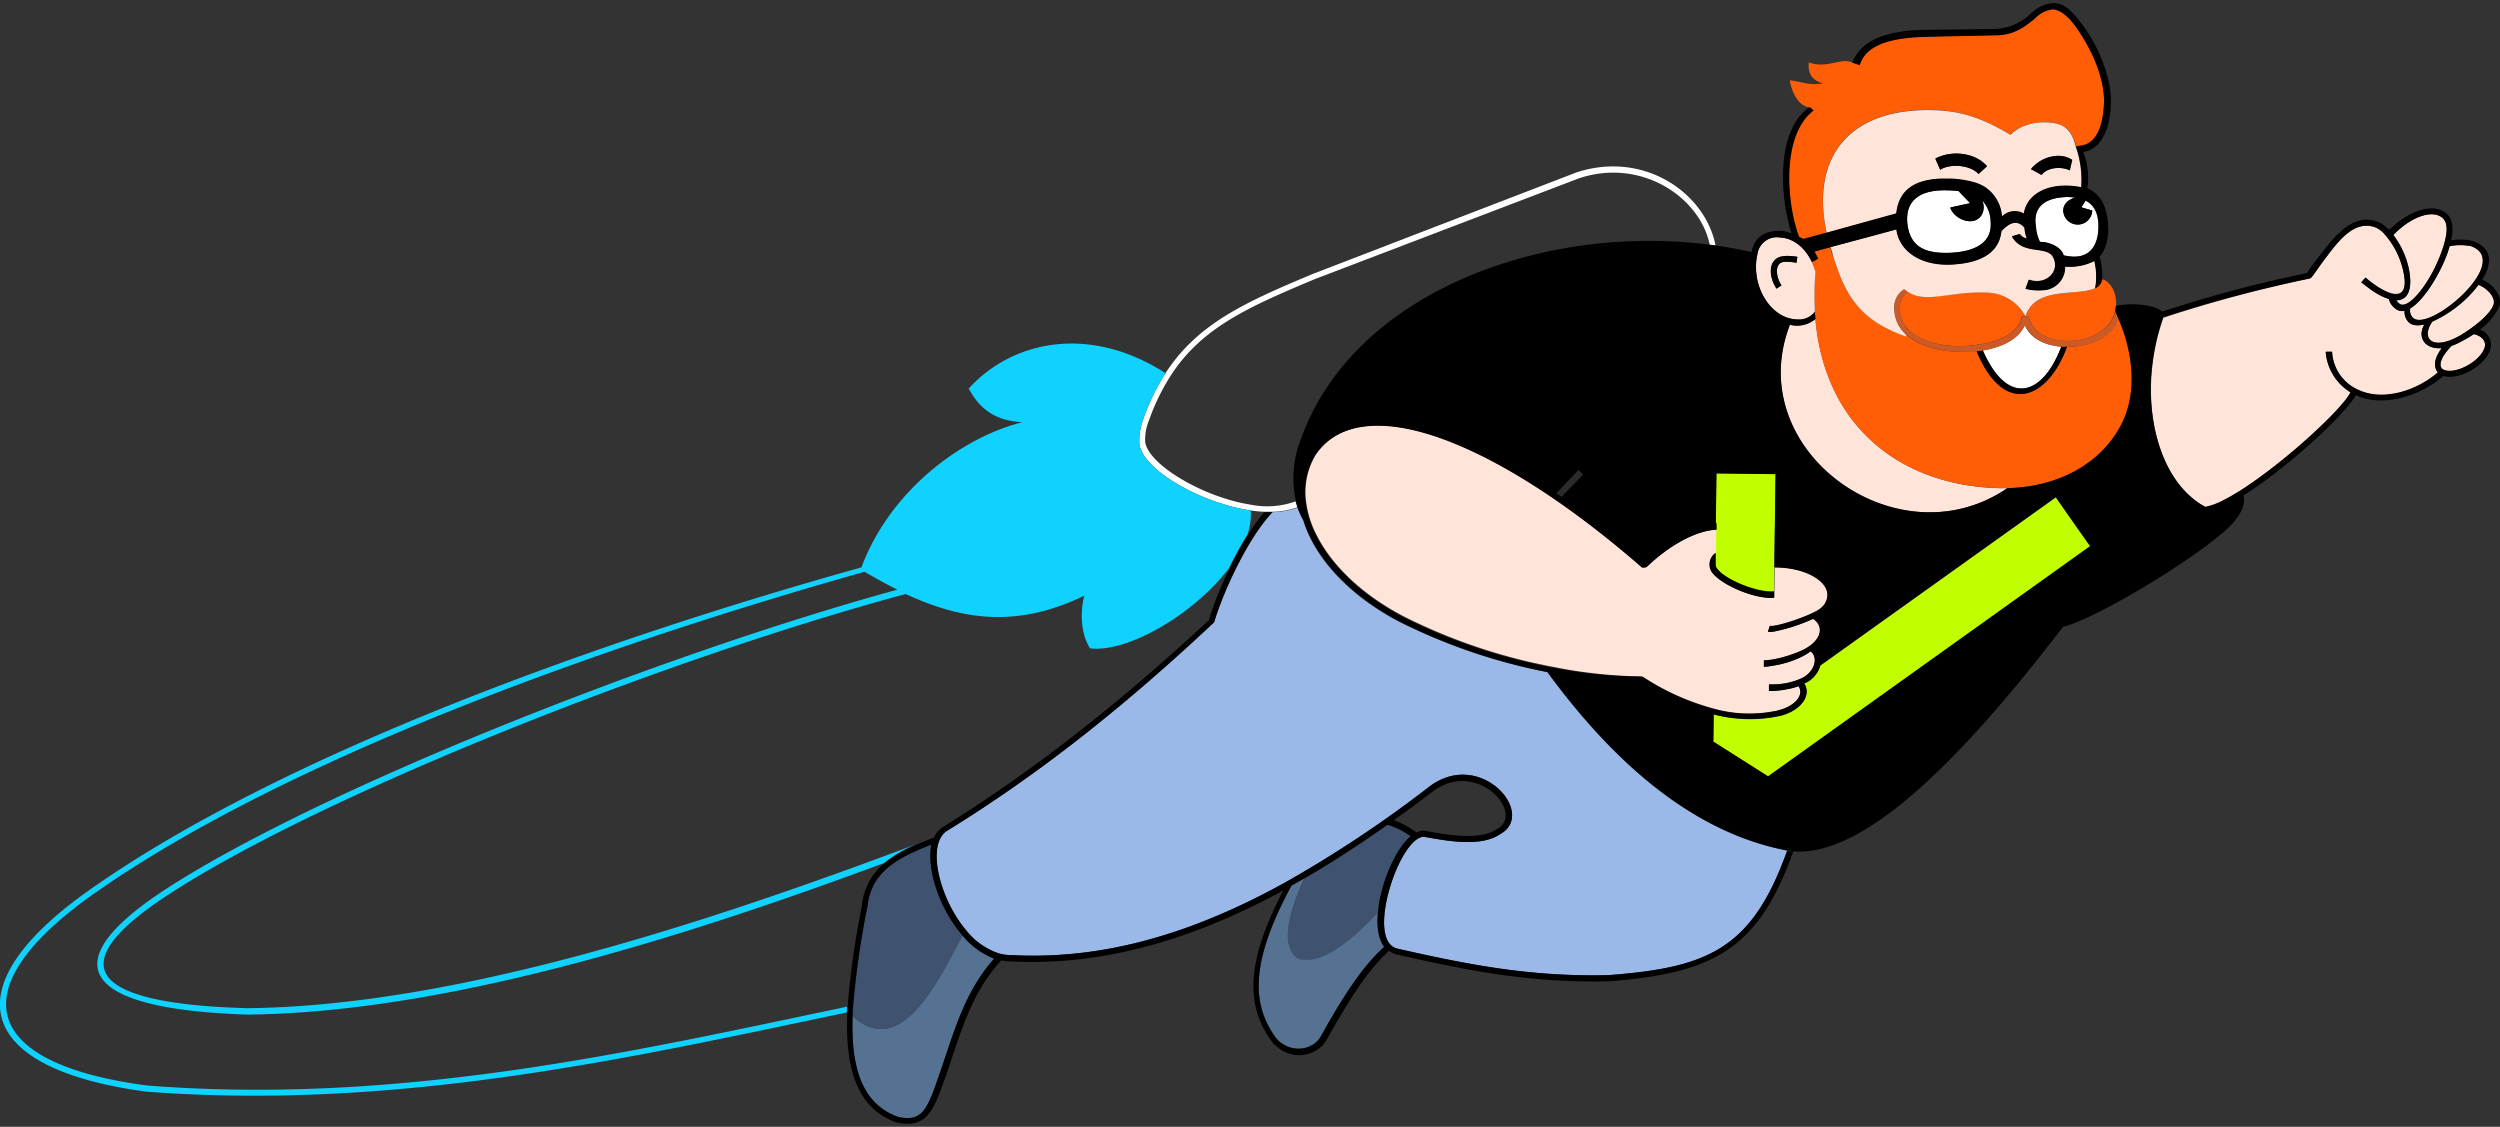 <svg xmlns="http://www.w3.org/2000/svg" width="548" height="247" fill="none"><rect width="100%" height="100%" fill="#333333" stroke="none"/><path d="M537.394 75.81c-2.538 2.626-3.121 4.757-1.573 5.303 2.537.926 7.714-1.827 8.767-4.784.495-1.395-.418-2.664-2.36-3.096a25.536 25.536 0 0 1-2.537 1.51c-.729.43-1.498.787-2.297 1.066zm5.936-13.375a26.494 26.494 0 0 1-10.151 8.07c-2.537 3.68-.063 6.446 5.901 3.16 3.299-1.89 6.826-4.784 7.613-6.877.393-1.409-1.079-3.452-3.363-4.352z" fill="#FFE5D9"></path><path d="M528.344 67.575a2.2 2.2 0 0 0 .597 2.08c3.527 3.338 22.015-12.396 12.688-15.72a12.28 12.28 0 0 0-4.656 0c-.14.507-.318 1.052-.508 1.61-1.446 4.036-4.936 10.152-8.121 12.03z" fill="#FFE5D9"></path><path d="M535.248 76.279c-3.654.304-5.506-2.31-3.806-5.19-1.637.38-2.969.203-3.68-.761a3.211 3.211 0 0 1-.672-2.246 2.273 2.273 0 0 1-2.081-.533 3.54 3.54 0 0 1-1.358-2.043 13.026 13.026 0 0 1-3.071-1.472c-1.027-.634-1.878-1.358-2.981-2.17l.926-1.053a25.706 25.706 0 0 0 2.702 2.03c4.53 2.868 6.7 1.828 5.609-3.273a18.085 18.085 0 0 0-4.061-8.146 5.64 5.64 0 0 0-2.131-1.574c-4.923-1.75-8.464 3.502-11.902 8.096-.8 1.104-1.447 2.119-2.17 2.969l-.317.165a293.582 293.582 0 0 0-32.039 8.577 49.147 49.147 0 0 0-2.665 13.488c-.545 11.001 2.855 20.848 8.882 25.911a15.233 15.233 0 0 0 3.007 2.106 15.199 15.199 0 0 0 3.807-1.37c1.18-.584 2.462-1.269 3.807-2.17 9.554-6.053 22.294-17.764 24.197-21.57a11.424 11.424 0 0 1-5.456-8.883h1.396a9.668 9.668 0 0 0 5.646 8.324c.355.165.711.304 1.091.444 5 1.776 11.712-.127 16.496-4.264-.774-.99-1.218-2.69.824-5.392z" fill="#FFE5D9"></path><path d="M525.238 65.773c.188.272.415.516.672.723 1.916 1.662 6.865-4.492 9.314-11.42 1.662-4.682 1.434-7.118-.787-7.918-2.537-.9-6.496.863-9.833 4.276a18.528 18.528 0 0 1 3.476 7.753c.787 4.29-.342 6.56-2.842 6.586z" fill="#FFE5D9"></path><path d="M450.628 109.028l-17.764 12.689-33.854 24.185a6.06 6.06 0 0 1-3.375 3.882l-.152.089c1.624 2.538-.647 5.875-5.152 7.043a31.33 31.33 0 0 1-14.706-.292l-.076 5.989 12.003 7.613 70.613-50.438-2.83-3.997-4.707-6.763z" fill="#C1FF00"></path><path d="M459.333 63.133c-2.119 1.054-5.875.787-9.199 1.447-2.729.546-5.152 1.726-6.142 4.784h.711c.863 3.806 4.72 5.418 8.882 5.367 4.162-.05 8.286-2.03 9.719-5.545.137-.334.247-.677.33-1.028.099-.379.167-.765.203-1.154.216-2.665-1.142-5.254-2.994-5.8a2.744 2.744 0 0 1-1.51 1.93z" fill="#FF5E07"></path><path d="M451.835 76c-3.515-.28-6.776-1.751-8.007-4.746-1.345 3.147-5.151 4.898-9.174 5.558 5.545 12.6 13.26 9.732 17.181-.812z" fill="#fff"></path><path d="M397.957 69.91a6.2 6.2 0 0 1-5.595 1.268c-10.672 27.497 23.563 52.265 47.646 35.833h-1.701c-21.19-.482-38.256-13.107-40.35-37.102z" fill="#FFE5D9"></path><path d="M447.113 53.02c2.233 0 4.809 1.27 5.19 2.957l.786.14c4.682.837 6.814-2.005 6.865-6.433 0-2.893-.939-4.771-2.83-5.71l-.926 1.472 2.373.697a3.176 3.176 0 0 1-2.903 3.07 3.173 3.173 0 0 1-3.378-2.537c-.267-1.192.419-2.753 2.538-3.362a12.171 12.171 0 0 0-1.904-.127c-4.631.165-7.397 2.08-6.737 6.471.09 1.17.405 2.311.926 3.363z" fill="#fff"></path><path d="M435.962 64.11c-8.35-.494-13.73 2.538-17.853-.228l.101.076a6.19 6.19 0 0 0-.761.761 4.385 4.385 0 0 0-1.028 3.249 6.734 6.734 0 0 0 1.269 3.49c2.639 3.565 8.717 4.758 13.653 4.326.927-.062 1.85-.172 2.766-.33 4.543-.748 8.26-2.474 9.098-6.128h.698a9.75 9.75 0 0 0-7.943-5.215z" fill="#FF5E07"></path><path d="M453.547 74.706c-4.174 0-8.032-1.6-8.882-5.368h-1.408c-.838 3.655-4.555 5.38-9.098 6.129-.916.157-1.839.267-2.766.33-4.936.431-11.014-.762-13.653-4.327a6.734 6.734 0 0 1-1.269-3.49 4.377 4.377 0 0 1 1.028-3.248c.231-.275.486-.53.761-.761l-.101-.076-.724-.559a4.691 4.691 0 0 0-2.195 4.62 7.812 7.812 0 0 0 2.614 5.38c2.995 2.727 8.184 3.92 13.679 3.806.596 0 1.205 0 1.827-.127.451-.04.9-.103 1.345-.19 4.022-.66 7.829-2.411 9.174-5.558 1.269 2.994 4.491 4.466 8.006 4.746h1.536c4.504 0 9.288-1.916 10.81-5.393.102-.245.191-.495.267-.749a35.87 35.87 0 0 0-.787-1.713c-.083.35-.193.694-.33 1.028-1.51 3.515-5.646 5.494-9.834 5.52z" fill="#CC5A27"></path><path d="M453.343 76.038h-.267c-4.212 11.521-13.767 15.468-19.769.964-.621.064-1.269.102-1.827.127-5.494.165-10.684-1.028-13.678-3.806v.418c-8.73-3.108-12.613-7.397-15.417-15.873a59.208 59.208 0 0 1-.837-2.411c-.14-.444-.28-.876-.406-1.269l-3.452.939.838 1.56-1.383.75.786 2.08a63.458 63.458 0 0 0-.114 8.743 1.884 1.884 0 0 0 0 .368c0 .418 0 .85.089 1.269 2.093 23.994 19.16 36.619 40.35 37.089h1.7c10.951-.216 20.201-5.19 24.68-13.349 3.578-6.344 3.02-14.046.977-20.441a32.116 32.116 0 0 0-1.269-3.312 7.372 7.372 0 0 1-.267.749c-1.446 3.489-6.23 5.342-10.734 5.405z" fill="#FF5E07"></path><path d="M402.412 57.918c2.804 8.476 6.686 12.765 15.416 15.874v-.419a7.812 7.812 0 0 1-2.614-5.38 4.697 4.697 0 0 1 2.196-4.619l.723.559c4.124 2.791 9.504-.267 17.853.228a9.75 9.75 0 0 1 7.981 5.202c.99-3.058 3.413-4.238 6.141-4.783 3.325-.66 7.081-.394 9.2-1.447a14.601 14.601 0 0 0-.178-5.989 11.724 11.724 0 0 1-5.735 1.269h-.698a5.008 5.008 0 0 1-1.409 3.634 5.015 5.015 0 0 1-3.591 1.518c-1.228.1-2.464-.012-3.654-.33l.711-1.967c3.806 1.358 7.055-1.929 5.266-5.075-1.498-2.462-6.573-.254-8.971-4.429l1.713-.507a2.377 2.377 0 0 0 1.586.99 7.483 7.483 0 0 1-.533-2.411c-1.701-1.853-3.363-1.054-5.076.799-.507 4.542-4.149 6.979-11.052 7.309-6.623.266-11.305-2.919-11.952-7.715l-5.533 1.497-8.958 2.398c.127.444.267.876.406 1.27.178.9.457 1.7.762 2.524z" fill="#FFE5D9"></path><path d="M266.097 136.436l-.216.203c-20.162 18.83-38.751 33.422-58.165 45.375-4.783 2.703-2.017 14.744 4.035 21.913a15.3 15.3 0 0 0 7.03 5.012 8.864 8.864 0 0 0 2.652.406c20.606 1.155 40.299-4.885 60.208-15.886a263.055 263.055 0 0 0 31.645-21.012c11.204-8.502 23.678 5.913 15.569 10.379-4.225 2.944-11.876 1.459-16.558.622-5.33-.635-13.273 22.839-5.951 24.502 14.883 3.362 28.828 6.23 46.313 5.798 21.762-1.662 31.392-5.709 39.094-27.293-22.839-4.34-40.35-22.434-52.594-39.119a125.933 125.933 0 0 1-32.179-10.9c-11.229-5.786-18.792-14.097-21.33-22.383a16.244 16.244 0 0 1-1.269-2.791c-1.75.649-3.601.988-5.468 1.002-4.962 5.05-10.507 16.457-12.816 24.172z" fill="#9AB8E8"></path><path d="M427.001 55.432c6.154-.165 9.707-2.36 9.352-6.789a6.946 6.946 0 0 0-1.904-4.758 3.428 3.428 0 0 1 0 3.109c-1.599 2.893-6.103 1.154-6.953-1.51l4.365-.952-1.523-1.573-1.028-1.079a24.114 24.114 0 0 0-2.69-.165c-5.798-.114-8.73 2.246-8.565 6.611.008.301.033.602.077.9.596 4.797 3.705 6.307 8.869 6.206z" fill="#fff"></path><path d="M394.266 51.955l.951.482 5.152-1.409c-3.654-17.079 5.393-27.47 23.499-26.925 5.901.152 10.621 1.7 16.788 5.405 2.537-2.537 6.623-3.045 9.757-2.537 2.221.38 3.807 1.776 4.682 5.075l1.269-.216c3.985-.66 4.885-6.344 4.835-10.05-.064-4.884-2.538-10.886-6.129-15.91-2.043-2.805-3.807-3.807-5.075-3.909a6.258 6.258 0 0 0-3.871 1.954c-2.994 2.538-5.202 3.693-8.958 3.743l-15.087.318c-8.679.24-13.272 2.22-14.414 6.23l-1.624-.457c-2.335-1.269-5.647 1.446-9.542-.076-.355 3.337 1.688 4.213 3.083 4.568-2.449.647-4.986-.394-7.258-.647.495 2.944 1.916 5.532 4.264 5.95l.85.724c-7.182 5.469-5.875 20.492-3.172 27.687z" fill="#FF5E07"></path><path d="M450.449 27.021c-3.134-.558-7.194-.063-9.757 2.538-6.167-3.705-10.887-5.253-16.787-5.405-18.107-.546-27.154 9.846-23.5 26.925l15.227-4.212c.495-4.683 3.375-7.398 9.707-7.614h1.065c2.26-.053 4.513.256 6.675.914.66.222 1.294.516 1.89.875a8.4 8.4 0 0 1 3.807 6.51 3.943 3.943 0 0 1 4.809-.635c.761-4.86 6.255-7.067 12.6-5.773a22.145 22.145 0 0 0-1.155-8.882c-.774-3.464-2.398-4.86-4.581-5.24zM433.7 38.137c-1.89-2.069-6.344-2.284-8.412-.926l-1.066-2.45c3.604-1.916 8.793-1.268 11.331 1.675l-1.853 1.7zm20.556-3.096l-.533 2.296c-1.269-.736-4.644-.964-6.179.99l-2.322-1.269c.282-.377.61-.718.977-1.015a7.688 7.688 0 0 1 4.25-1.84 5.507 5.507 0 0 1 3.807.838z" fill="#FFE5D9"></path><path d="M376.046 121.552v2.195c0 2.348 8.628 6.243 12.815 5.85l.077-5.291v-1.371l.253-19.033-12.967-.165-.127 10.951h.127v1.408h-.178l-.064 5.076.064.38z" fill="#C1FF00"></path><path d="M359.866 148.262l.368.14a53.422 53.422 0 0 0 15.417 6.915 28.998 28.998 0 0 0 13.298.558c.342 0 .672-.139 1.002-.228 3.807-.99 5.634-3.527 4.327-5.278-.825.297-1.674.522-2.538.672a19.034 19.034 0 0 1-3.184.368h-.749v-1.421h.799a15.233 15.233 0 0 0 6.345-1.345c.328-.159.642-.346.939-.558 2.081-1.536 2.601-4.124 1.065-5.368a13.9 13.9 0 0 1-2.334 1.371 21.741 21.741 0 0 1-5.951 1.789c-.66.114-1.333.19-1.98.241v-1.409c.69-.014 1.377-.082 2.056-.203a27.317 27.317 0 0 0 5.545-1.662c4.834-1.903 5.938-5.393 3.197-7.245a38.334 38.334 0 0 1-8.653 2.804 3.083 3.083 0 0 1-1.269 0l.444-1.269c.279.067.571.067.85 0 2.424-.33 8.654-2.538 10.214-3.806a3.808 3.808 0 0 0 1.548-3.084c-.114-3.083-4.986-5.913-11.597-5.913l-.076 5.291v1.358c-3.807.343-10.151-2.144-12.866-4.745a4.783 4.783 0 0 1-.952-1.155 3.043 3.043 0 0 1 1.002-3.934l.064-5.075c-4.479.266-10.227 3.426-15.227 8.222l-.875.102c-14.986-12.981-28.931-22.104-40.604-26.99-14.618-6.09-25.758-5.582-31.087 2.297a15.99 15.99 0 0 0-2.069 10.494 21.676 21.676 0 0 0 2.221 6.979c3.324 6.687 9.986 13.171 19.249 17.98a123.48 123.48 0 0 0 32.635 11.014 103.928 103.928 0 0 0 19.426 2.093zm38.093-88.745l-.8-2.08c-1.586-3.35-4.225-5.254-6.953-5.381a4.301 4.301 0 0 0-4.987 3.59 12.503 12.503 0 0 0-.317 3.11c.089 5.545 3.616 10.417 7.969 11.153.351.065.708.1 1.065.102a4.377 4.377 0 0 0 3.744-1.523l.152-.228a63.301 63.301 0 0 1 .127-8.743zm-8.058-1.485c-.723.85-.482 2.88.597 4.518l-1.079.723c-1.446-2.183-1.675-4.619-.672-5.926 1.002-1.307 2.461-1.472 5.24-1.053l-.203 1.269c-2.347-.368-3.515-.229-3.883.47z" fill="#FFE5D9"></path><path d="M345.996 103.128l-4.848 5.076 1.168.812 4.733-4.911-1.053-.977z" fill="#2B2B2B"></path><path d="M284.483 210.158c4.936 1.624 11.763-3.807 17.599-10.151 0-.47.102-.952.165-1.434.888-5.888 3.807-12.486 7.004-15.227a16.75 16.75 0 0 0-5.075-2.537c-5.672 4.009-11.306 7.702-16.927 11.013-.431.241-.837.495-1.269.736-4.035 8.654-5.088 14.935-1.497 17.6z" fill="#3F5370"></path><path d="M302.082 199.969c-5.837 6.344-12.688 11.813-17.599 10.15-3.591-2.613-2.538-8.882 1.447-17.637a151.99 151.99 0 0 1-2.855 1.624c-8.603 16.013-9.2 25.67-3.198 33.638 3.248 3.375 8.057 2.309 9.643-.596 4.771-8.54 9.022-15.227 13.958-19.655-1.32-1.688-1.688-4.454-1.396-7.524zm-91.104 5.113c-4.721 8.578-13.184 27.687-24.109 17.599-.393 10.887 1.84 19.249 9.986 22.155 5.659 1.192 6.471-1.853 9.682-11.242 2.905-8.578 5.24-16.585 11.356-23.449a17.009 17.009 0 0 1-6.915-5.063z" fill="#557293"></path><path d="M249.741 97.025c.241 5.659 13.234 13.222 24.425 14.871.99.14 1.954.241 2.893.279h1.84a16.08 16.08 0 0 0 5.469-1.002c-.139-.419-.279-.825-.381-1.269a18.466 18.466 0 0 1-9.973.698c-10.367-1.662-22.345-8.781-22.992-13.755-.07-1.561.198-3.12.787-4.568a48.114 48.114 0 0 1 4.707-9.783c6.814-10.658 17.016-15.15 31.722-21.33l57.899-22.09c13.501-4.492 26.43 3.984 28.638 14.566l1.269.165c-2.17-11.306-15.455-20.898-30.453-16.026L287.87 60c-14.693 6.167-25.288 10.836-32.369 21.761a47.97 47.97 0 0 0-4.91 10.151 13.737 13.737 0 0 0-.85 5.114z" fill="#fff"></path><path d="M210.975 205.082l-.305-.368c-4.796-5.735-7.613-14.262-6.509-19.566a79.16 79.16 0 0 0-3.464 1.446c-5.329 2.386-9.847 5.558-10.532 12.042a186.551 186.551 0 0 0-3.185 22.243c0 .622-.063 1.269-.076 1.802 10.887 10.088 19.351-9.022 24.071-17.599z" fill="#3F5370"></path><path d="M32.294 237.946c-36.29-4.733-41.01-21.101-12.397-41.556 41.873-29.755 112.244-54.891 169.61-71.056 2.538 1.459 4.86 2.766 7.194 3.92-52.442 14.415-127.28 44.056-160.664 65.842-24.73 16.204-18.03 26.164 18.297 27.306 43.725-.495 95.762-17.015 139.424-33.219a28.703 28.703 0 0 1 7.346-4.225c-45.108 16.939-100.646 35.528-146.833 36.036-34.996-.952-40.985-9.453-17.498-24.807 33.663-22.002 109.25-51.82 161.743-65.981 13.666 6.345 25.441 6.966 39.157.368-.989 3.934-.672 8.502 1.269 11.547 8.362.99 22.916-7.613 30.453-17.574a79.011 79.011 0 0 1 4.022-7.334c.606-1.704.856-3.513.736-5.317-11.191-1.649-24.184-9.212-24.425-14.87-.039-1.731.249-3.453.85-5.076a47.97 47.97 0 0 1 4.91-10.151C238.65 71 221.812 74.756 212.347 85.16c2.982 5.634 7.169 7.119 11.775 7.385-13.361 3.325-29.057 15.036-35.288 31.823-57.479 16.052-127.75 41.239-169.698 71.057-29.666 21.089-24.49 38.878 12.955 43.865 55.665 4.238 106.915-7.613 153.533-17.358 0-.444 0-.876.064-1.269-46.822 9.796-97.843 21.634-153.394 17.282z" fill="#10D2FF"></path><path d="M547.823 67.22c.762-2.107-1.027-4.797-3.73-5.901 2.195-3.49 2.347-6.928-2.081-8.501a11.419 11.419 0 0 0-4.733-.115c.8-3.68 0-5.875-2.411-6.712-2.982-1.066-7.448.723-11.178 4.428a7.024 7.024 0 0 0-2.627-1.852c-5.786-2.068-9.91 4.086-13.425 8.527-.761.964-1.357 1.865-1.966 2.766a278.894 278.894 0 0 0-31.722 8.45c-1.269-1.268-5.812-2.118-10.151-1.268-.037.39-.105.775-.203 1.154.266.546.533 1.117.787 1.713a49.95 49.95 0 0 1 1.268 3.312c2.043 6.344 2.602 14.034-.977 20.442-4.479 8.158-13.729 13.132-24.679 13.348-24.109 16.495-58.368-8.336-47.646-35.833a6.204 6.204 0 0 0 5.595-1.269c0-.431-.076-.863-.088-1.269a1.741 1.741 0 0 1 0-.368l-.153.229a4.367 4.367 0 0 1-3.743 1.522 6.08 6.08 0 0 1-1.066-.101c-4.352-.736-7.879-5.608-7.968-11.153-.025-1.046.081-2.09.317-3.11a4.292 4.292 0 0 1 1.739-2.842 4.302 4.302 0 0 1 3.248-.748c2.728.127 5.367 2.03 6.953 5.38l1.383-.749-.837-1.56 3.451-.94 8.958-2.398 5.533-1.497c.647 4.797 5.329 7.981 11.952 7.715 6.903-.33 10.545-2.766 11.052-7.309 1.764-1.852 3.426-2.652 5.076-.8.043.828.223 1.643.533 2.412a2.376 2.376 0 0 1-1.586-.99l-1.713.508c2.398 4.174 7.473 1.966 8.97 4.428 1.79 3.134-1.446 6.42-5.265 5.075l-.711 1.967c1.19.319 2.426.43 3.654.33a4.995 4.995 0 0 0 4.664-3.192c.242-.624.356-1.29.336-1.96h.698c1.988.071 3.962-.366 5.735-1.268.473 1.962.533 4.002.178 5.989a2.746 2.746 0 0 0 1.548-1.903 14.659 14.659 0 0 0-.571-5.076c1.015-.888 2.144-3.68 1.865-6.827-.216-4.187-1.662-6.864-4.53-8.133a15.318 15.318 0 0 0-.914-7.956c4.403-.66 6.154-5.989 6.066-11.572-.115-4.746-2.386-11.242-6.446-16.572-2.462-3.235-3.959-4.504-6.319-4.504a8.084 8.084 0 0 0-4.67 2.208 11.99 11.99 0 0 1-8.159 3.477l-15.036.19c-9.339.14-14.401 2.652-16.013 7.207l1.599.558c1.142-4.01 5.735-5.989 14.414-6.23l15.087-.317c3.807 0 5.964-1.269 8.958-3.743a6.258 6.258 0 0 1 3.871-1.954c1.357.076 3.083 1.104 5.075 3.908 3.616 5.075 6.065 11.026 6.129 15.912 0 3.806-.85 9.39-4.835 10.049l-1.269.216a22.145 22.145 0 0 1 1.155 8.882c-6.344-1.27-11.838.913-12.6 5.773a3.946 3.946 0 0 0-4.809.635 8.395 8.395 0 0 0-3.806-6.51 9.634 9.634 0 0 0-1.891-.875 21.204 21.204 0 0 0-6.674-.914h-1.066c-6.345.267-9.212 2.982-9.707 7.613l-15.227 4.213-5.151 1.408-.952-.482c-2.702-7.194-4.009-22.218 3.198-27.686l-.85-.724c-7.195 4.657-6.814 18.792-4.023 27.687a6.136 6.136 0 0 0-2.715-.558c-3.185 0-5.317 1.269-6.065 4.631a95.72 95.72 0 0 0-7.753-1.421l-1.269-.165c-36.924-4.758-78.353 10.608-89.773 42.685a23.482 23.482 0 0 0-1.04 13.577c.101.406.241.812.381 1.269.333.968.758 1.903 1.268 2.791 2.538 8.286 10.151 16.597 21.33 22.383a125.948 125.948 0 0 0 32.179 10.95c12.244 16.686 29.742 34.78 52.594 39.12v-.089l1.092.266c16.495 1.472 39.043-22.776 59.294-49.206 7.88-1.904 32.559-17.105 37.432-22.992 2.106-2.462 2.537-4.441 2.093-5.799 9.593-6.015 22.155-17.587 24.693-22.002.355.165.723.33 1.116.47 5.228 1.877 12.841-.128 18.044-4.67 3.349.99 8.882-2.018 10.227-5.647a3.518 3.518 0 0 0-2.246-4.517 13.132 13.132 0 0 0 4.25-5.025zm-94.835-24.033c.637-.008 1.273.035 1.903.127-2.169.609-2.855 2.17-2.537 3.362a3.17 3.17 0 0 0 3.378 2.536 3.171 3.171 0 0 0 2.903-3.069l-2.373-.697.926-1.472c1.891.939 2.88 2.817 2.83 5.71 0 4.428-2.183 7.27-6.865 6.433l-.787-.14c-.38-1.662-2.956-2.994-5.189-2.956a9.162 9.162 0 0 1-.876-3.363c-.723-4.39 2.043-6.306 6.687-6.471zm-26.367-1.472c.899.005 1.797.06 2.69.165l1.028 1.078 1.522 1.574-4.365.952c.851 2.664 5.355 4.402 6.954 1.51a3.428 3.428 0 0 0 0-3.11 6.94 6.94 0 0 1 1.903 4.759c.355 4.428-3.197 6.623-9.351 6.788-5.165.102-8.235-1.408-8.883-6.204a7.763 7.763 0 0 1-.076-.901c-.165-4.365 2.766-6.725 8.565-6.611h.013zM541.619 53.96c9.339 3.324-9.149 19.033-12.689 15.72a2.199 2.199 0 0 1-.596-2.08c3.184-1.878 6.674-7.994 8.108-12.016.19-.559.368-1.104.507-1.612a12.285 12.285 0 0 1 4.67-.012zm-7.182-6.725c2.22.799 2.449 3.235.787 7.917-2.449 6.878-7.398 13.032-9.314 11.42a3.427 3.427 0 0 1-.672-.723c2.537 0 3.629-2.297 2.842-6.535a18.53 18.53 0 0 0-3.477-7.753c3.337-3.489 7.296-5.215 9.834-4.352v.026zM341.15 108.14l4.847-5.075 1.053.926-4.733 4.911-1.167-.762zm-52.722 9.098a21.659 21.659 0 0 1-2.22-6.979 15.984 15.984 0 0 1 2.068-10.493c5.329-7.88 16.495-8.387 31.087-2.297 11.725 4.885 25.67 13.958 40.604 26.989l.876-.101c4.986-4.797 10.734-7.956 15.226-8.223h.178v-1.408h-.127l.127-10.951 12.968.165-.254 19.033v1.422c6.611 0 11.483 2.829 11.597 5.913a3.808 3.808 0 0 1-1.548 3.083c-1.56 1.345-7.791 3.489-10.214 3.807a1.85 1.85 0 0 1-.85 0l-.444 1.268c.418.089.85.089 1.269 0a38.334 38.334 0 0 0 8.653-2.804c2.741 1.853 1.637 5.342-3.197 7.245a27.383 27.383 0 0 1-5.545 1.663c-.679.121-1.366.189-2.056.203v1.408c.647 0 1.269-.127 1.98-.241a21.741 21.741 0 0 0 5.951-1.789c.82-.38 1.602-.839 2.334-1.37 1.536 1.268 1.015 3.806-1.066 5.367-.296.213-.61.399-.939.558a15.21 15.21 0 0 1-6.344 1.345h-.799v1.421h.748a19.046 19.046 0 0 0 3.185-.368 14.947 14.947 0 0 0 2.538-.672c1.269 1.751-.546 4.289-4.327 5.278-.33.089-.66.165-1.002.229a28.999 28.999 0 0 1-13.298-.559 53.395 53.395 0 0 1-15.417-6.915l-.368-.139a103.884 103.884 0 0 1-19.553-2.018 123.408 123.408 0 0 1-32.635-11.014c-9.2-4.872-15.861-11.356-19.186-18.043v-.013zm99.137 52.925l-12.003-7.613.076-5.99a31.304 31.304 0 0 0 14.706.292c4.504-1.167 6.776-4.517 5.152-7.042l.152-.089a6.065 6.065 0 0 0 3.375-3.882l33.853-24.185 17.765-12.689 4.72 6.712 2.829 3.997-70.625 50.489zm130.364-84.33c-.381-.139-.736-.278-1.091-.444a9.665 9.665 0 0 1-5.647-8.323h-1.396a11.426 11.426 0 0 0 5.457 8.882c-1.904 3.806-14.643 15.518-24.198 21.571-1.358.837-2.639 1.586-3.806 2.169a15.231 15.231 0 0 1-3.807 1.409 15.227 15.227 0 0 1-3.071-2.056c-5.976-5.075-9.377-14.909-8.882-25.91a49.169 49.169 0 0 1 2.652-13.59 293.619 293.619 0 0 1 32.141-8.514l.317-.165c.723-.85 1.37-1.865 2.17-2.969 3.438-4.593 6.978-9.846 11.902-8.095a5.65 5.65 0 0 1 2.106 1.624 18.082 18.082 0 0 1 4.073 8.248c1.091 5.075-1.078 6.14-5.608 3.273a25.662 25.662 0 0 1-2.728-2.08l-.927 1.052c1.104.813 1.954 1.536 2.982 2.17a13.03 13.03 0 0 0 3.071 1.472 3.538 3.538 0 0 0 1.357 2.043 2.273 2.273 0 0 0 2.081.533 3.212 3.212 0 0 0 .673 2.246c.711.964 2.043 1.142 3.68.761-1.675 2.88.177 5.494 3.806 5.19-2.043 2.703-1.599 4.403-.875 5.291-4.72 4.06-11.433 5.989-16.432 4.213zm26.646-9.503c-1.053 2.956-6.179 5.71-8.768 4.783-1.548-.545-.989-2.677 1.574-5.303a12.934 12.934 0 0 0 2.347-1.066 25.531 25.531 0 0 0 2.538-1.51c1.903.431 2.817 1.7 2.322 3.096h-.013zm-5.558-2.665c-5.963 3.286-8.387.52-5.9-3.16 4-1.807 7.488-4.58 10.151-8.07 2.233.901 3.807 2.983 3.274 4.353-.685 2.094-4.213 4.936-7.512 6.877h-.013z" fill="#000"></path><path d="M453.078 76.038h-1.269c-3.985 10.544-11.636 13.412-17.181.812-.444.087-.893.15-1.345.19 6.027 14.465 15.582 10.52 19.795-1.002zm-7.906-38.954l2.322 1.268c1.535-1.954 4.91-1.725 6.179-.99l.533-2.296a5.506 5.506 0 0 0-3.806-.837 7.688 7.688 0 0 0-4.251 1.865 5.699 5.699 0 0 0-.977.99zm-20.949-2.323l1.066 2.45c2.017-1.358 6.522-1.143 8.412.926l1.853-1.7c-2.538-2.982-7.728-3.592-11.331-1.676zm-48.168 88.987v-2.538a3.043 3.043 0 0 0-1.002 3.933c.255.433.576.823.952 1.155 2.715 2.538 9.11 5.076 12.866 4.746v-1.358c-4.187.406-12.816-3.54-12.816-5.938zm17.931-67.454c-2.779-.418-4.39-.165-5.241 1.053-.85 1.218-.774 3.743.673 5.926l1.078-.723c-1.078-1.637-1.268-3.667-.596-4.517.368-.698 1.535-.838 3.883-.42l.203-1.319zm-2.234 130.161c-7.702 21.571-17.333 25.631-39.094 27.293-17.485.432-31.43-2.436-46.314-5.798-7.321-1.637.622-25.137 5.951-24.502 4.682.837 12.334 2.322 16.559-.622 8.108-4.466-4.365-18.881-15.569-10.379a263.036 263.036 0 0 1-31.595 21.012c-19.909 11.001-39.602 17.041-60.208 15.887a8.902 8.902 0 0 1-2.652-.407 15.3 15.3 0 0 1-7.03-5.012c-6.052-7.169-8.818-19.21-4.035-21.913 19.376-11.953 38.067-26.532 58.166-45.426l.215-.203c2.31-7.613 7.855-19.033 12.803-24.108h-1.84a41.956 41.956 0 0 0-3.629 5.075 79.011 79.011 0 0 0-4.022 7.334 79.929 79.929 0 0 0-4.492 11.281c-20.302 18.842-38.827 33.181-57.911 45.095a5.293 5.293 0 0 0-2.335 2.538c-1.167.444-2.36.914-3.527 1.421a28.666 28.666 0 0 0-7.347 4.226 13.311 13.311 0 0 0-4.911 9.262 185 185 0 0 0-3.134 22.168c0 .444 0 .875-.063 1.268-.508 11.661 1.802 20.937 10.798 24.109 6.991 1.37 8.146-2.639 11.42-12.042 2.994-8.818 5.304-16.799 11.534-23.499a9.312 9.312 0 0 0 2.144.228c20.416 1.015 39.982-4.872 59.637-15.531-7.968 15.379-8.552 25.149-2.22 33.448 4.238 4.428 9.846 2.677 11.787-.8 4.835-8.615 8.946-15.226 13.666-19.464a4.518 4.518 0 0 0 1.827.863c14.58 3.311 28.651 6.255 46.416 5.849 22.129-1.827 32.47-6.344 40.35-28.473H392.437l-.685-.178zm-185.179 47.139c-3.211 9.389-4.023 12.435-9.682 11.242-8.146-2.906-10.379-11.268-9.986-22.155 0-.583 0-1.18.076-1.801a186.512 186.512 0 0 1 3.185-22.269c.685-6.484 5.203-9.656 10.532-12.042a78.65 78.65 0 0 1 3.464-1.446c-1.104 5.304 1.713 13.83 6.509 19.566l.305.368a16.999 16.999 0 0 0 6.953 5.075c-6.116 6.877-8.451 14.884-11.356 23.462zm107.435-60.056c9.694-7.372 20.48 4.784 14.135 8.21-3.806 2.537-10.975 1.268-15.67.38a3.142 3.142 0 0 0-1.954.368 20.316 20.316 0 0 0-4.987-2.715 328.925 328.925 0 0 0 8.476-6.243zm-24.489 53.648c-1.586 2.906-6.345 3.971-9.644.596-6.001-7.968-5.405-17.624 3.198-33.638a151.99 151.99 0 0 0 2.855-1.624c.444-.241.85-.495 1.269-.736 5.621-3.311 11.255-7.004 16.927-11.013a16.76 16.76 0 0 1 5.075 2.537c-3.159 2.69-6.116 9.288-7.004 15.227 0 .482-.114.964-.165 1.434-.292 3.07.076 5.836 1.37 7.613-4.859 4.352-9.11 11.064-13.881 19.604z" fill="#000"></path></svg>